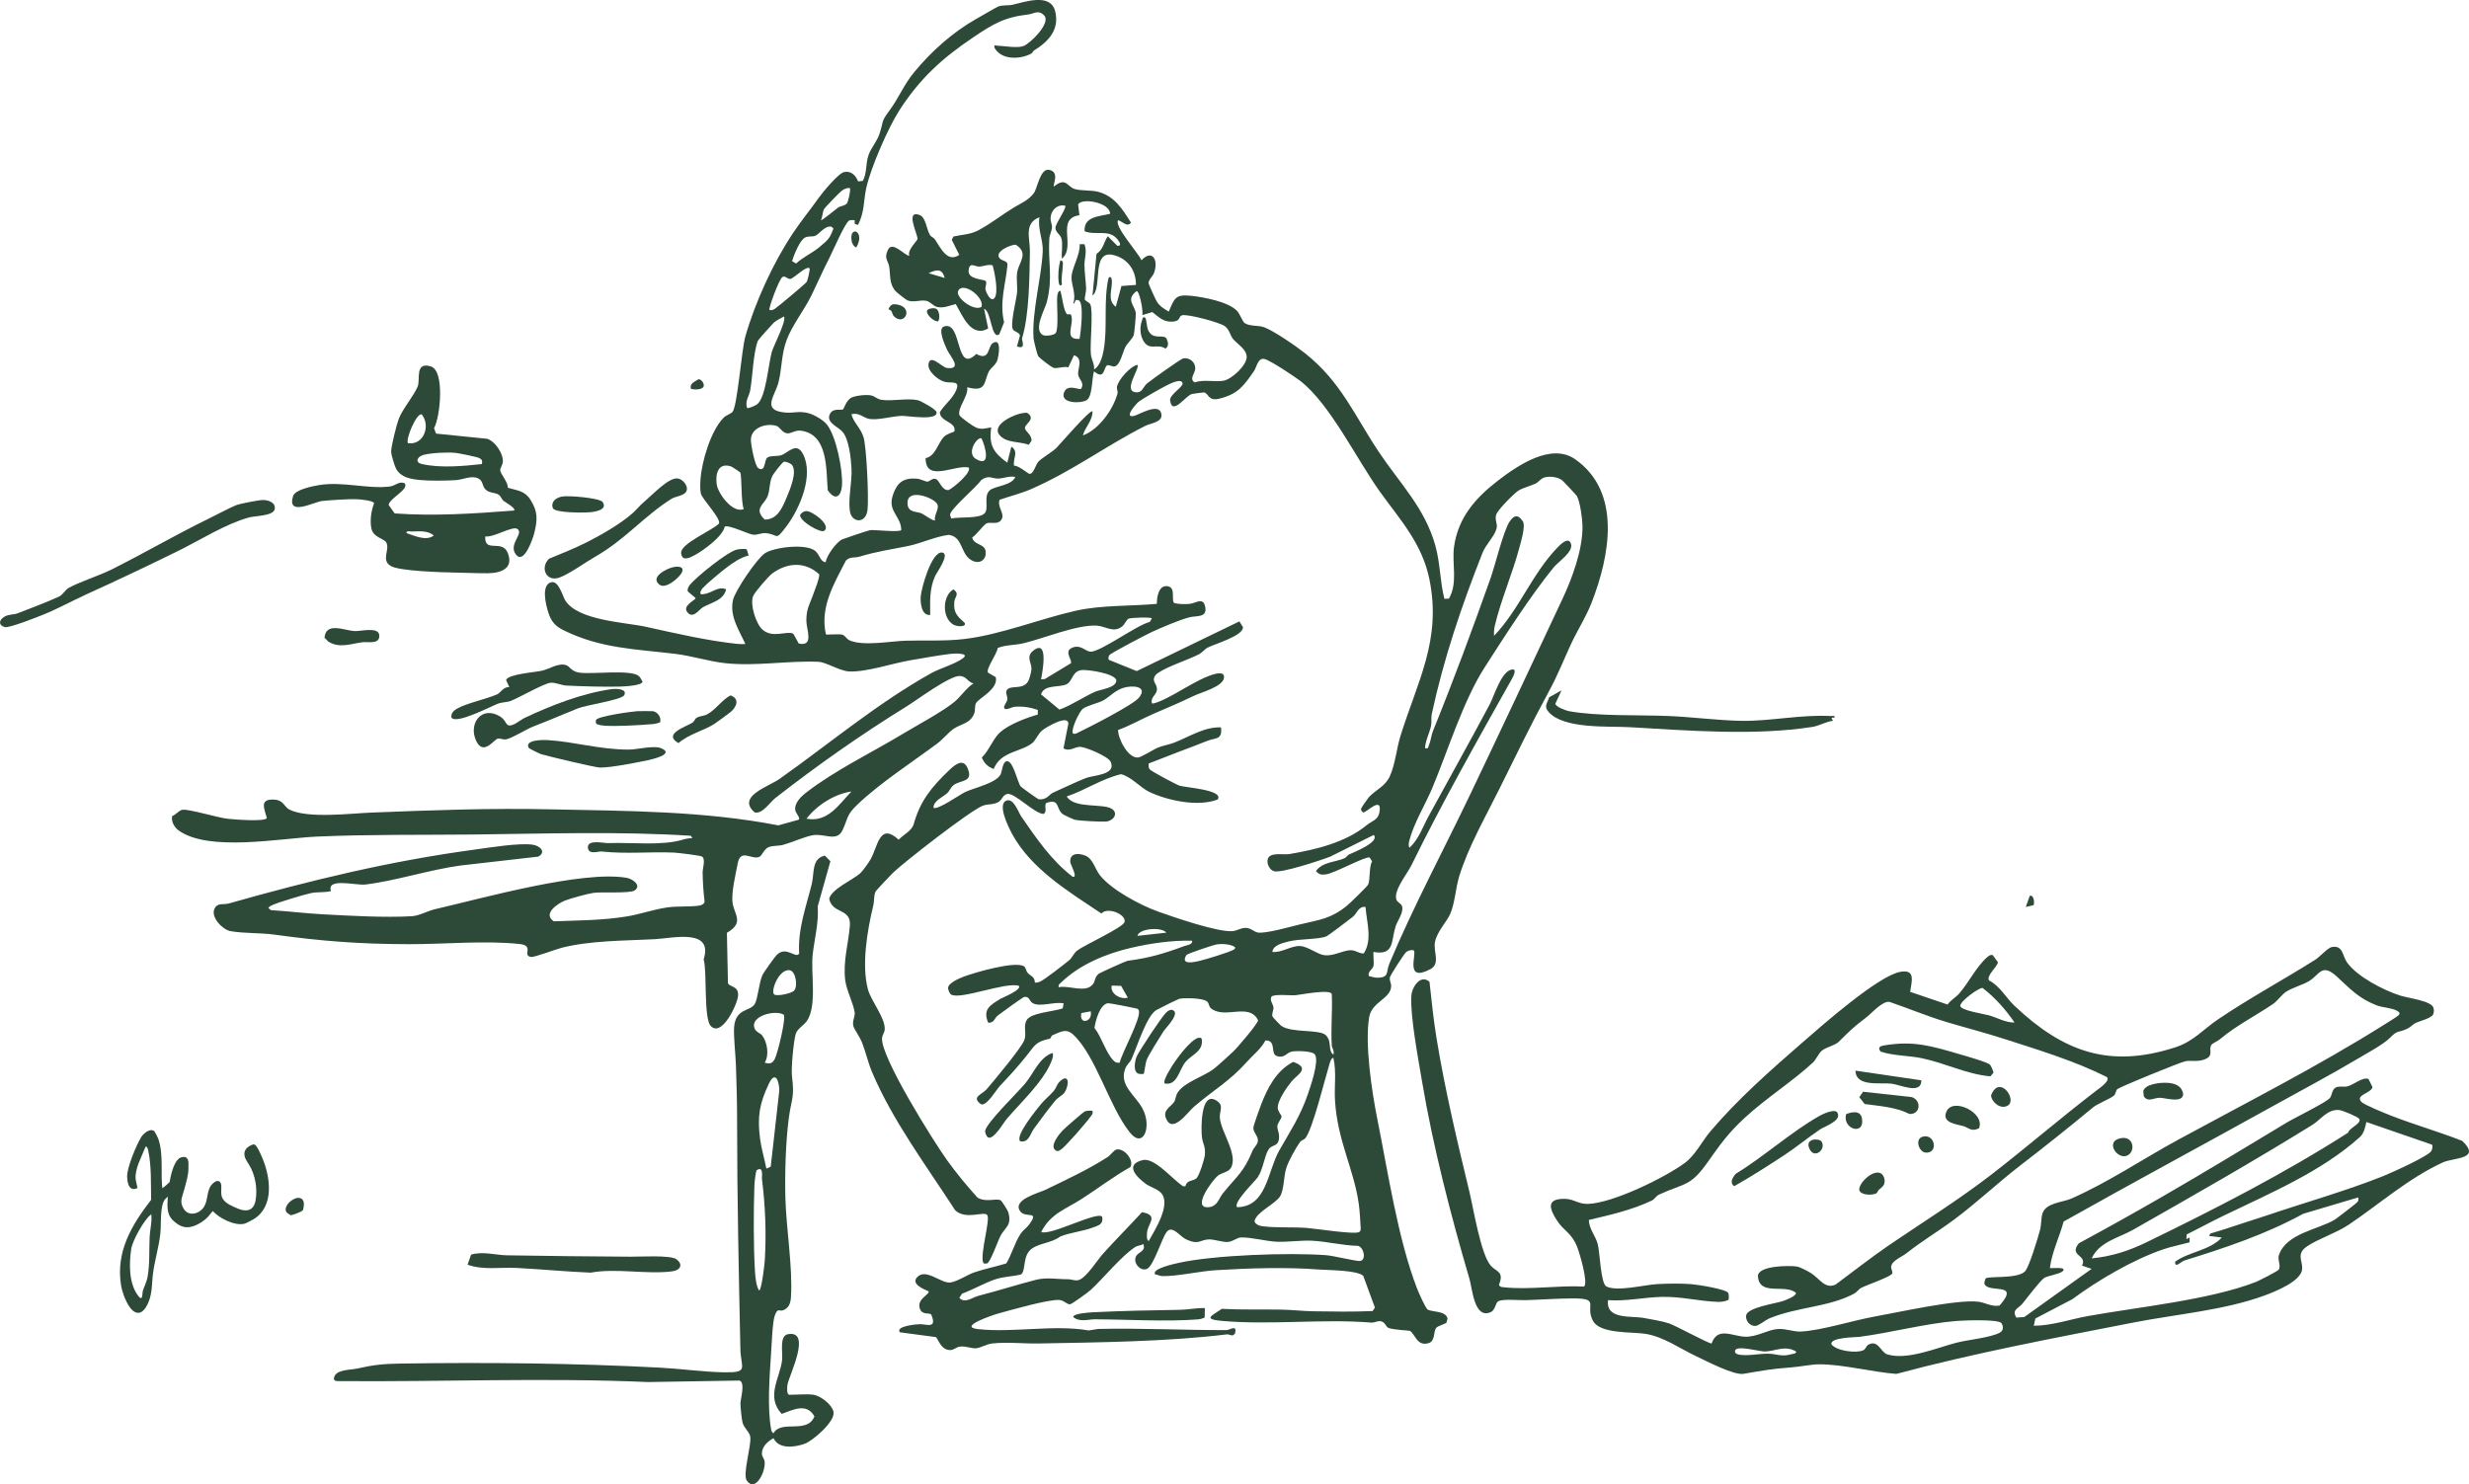 <svg width="454" height="273" viewBox="0 0 454 273" fill="none" xmlns="http://www.w3.org/2000/svg">
<g clip-path="url(#clip0_10454_13062)">
<path d="M193.792 34.301C196.037 32.494 196.208 34.33 197.608 34.761C198.742 35.109 200.598 34.956 201.838 35.257C204.904 36.012 206.381 38.438 207.959 40.941C207.303 41.891 206.358 40.711 205.607 40.498C204.792 41.573 209.394 46.614 209.891 47.871C211.929 45.705 213.063 47.924 212.201 50.191C211.917 50.928 211.149 51.442 211.208 52.133C211.226 52.31 212.49 55.096 212.685 55.414C213.294 56.389 213.973 56.731 214.912 57.315C215.976 54.836 216.118 54.104 219.013 54.405C221.346 54.653 225.854 55.491 227.461 57.173C227.998 57.74 228.477 59.139 228.849 59.405C229.688 60.013 231.254 59.842 232.199 60.113C233.936 60.609 238.455 63.761 240.009 65.001C246.585 70.236 249.048 76.381 253.515 83.086C257.408 88.936 262.004 93.392 263.948 100.405C264.828 103.575 264.787 106.951 265.591 110.133L266.424 110.109C268.125 107.181 266.938 103.699 267.369 100.576C268.125 95.134 271.386 91.51 275.504 88.352C279.084 85.607 285.24 81.386 289.642 84.468C298.273 90.518 295.987 102.276 292.678 110.811C291.645 113.479 290.049 115.911 288.856 118.503C287.409 121.637 286.469 124.11 284.815 127.156C281.566 133.135 278.665 139.127 275.669 145.171C273.129 150.3 270.027 155.666 268.326 161.15C267.67 163.269 267.54 166.067 266.678 168.062C266.028 169.561 264.279 171.279 263.871 173.221C263.499 175.003 264.941 177.24 263.003 178.262C258.182 180.794 260.598 175.405 259.96 174.779C259.411 174.702 259.086 174.785 258.619 175.062C258.265 175.269 255.665 179.371 255.583 179.725C255.441 180.345 255.831 180.829 255.807 181.396C255.718 183.733 252.245 184.212 251.76 187.098C250.933 192.015 252.256 200.816 253.261 205.821C255.216 215.561 257.048 227.832 260.539 236.917C260.805 237.613 262.129 240.665 262.554 240.883C263.446 241.35 265.856 241.066 266.175 242.524L265.975 243.28C265.508 243.605 264.368 243.864 264.066 244.254C263.564 244.903 263.936 246.65 262.708 247.028C260.604 247.671 260.268 245.511 259.31 244.803C259.151 244.685 256.179 244.614 255.305 244.23C254.785 244 254.732 243.132 253.84 243.002C253.302 242.926 252.735 243.303 252.144 243.256C243.04 242.53 233.676 243.746 224.66 242.943C221.033 242.619 222.924 241.969 224.66 240.73C228.294 240.925 231.951 240.807 235.602 240.872C237.469 240.907 239.643 241.143 241.504 241.178C245.149 241.238 248.753 241.291 252.386 241.137L252.824 240.511L250.679 234.674C249.621 233.599 244.34 233.635 242.691 233.505C236.476 233.027 229.806 233.239 223.538 233.623C220.525 233.806 216.59 234.75 213.749 234.709C213.282 234.703 212.862 234.444 212.413 234.396C211.669 233.352 216.041 232.431 216.673 232.289C223.166 230.825 237.026 230.347 243.867 230.861C245.179 230.961 249.438 232.006 250.082 231.929C251.252 231.793 250.839 229.468 249.722 229.143C246.886 229.084 244.015 228.334 241.197 228.193C239.371 228.098 236.665 228.47 234.763 228.387C232.861 228.305 230.072 227.549 228.199 227.596C227.461 227.614 226.693 228.364 225.777 228.429C224.785 228.494 223.225 227.921 222.297 227.956C220.56 228.027 220.484 229.037 218.12 227.956C216.909 227.402 215.58 225.229 214.511 226.611C213.648 227.726 212.124 232.82 210.93 233.369C209.631 233.965 208.101 232.047 209.028 230.861C209.495 230.264 210.777 230.005 210.204 228.795C209.755 229.125 209.194 229.054 208.715 229.373C206.157 231.061 202.943 235.051 200.609 237.212C200.137 237.655 197.206 239.785 196.787 239.88C196.261 239.998 195.688 239.195 194.849 239.101C192.994 238.9 185.751 240.984 183.459 241.615C182.655 241.84 176.08 244.024 179.766 244.449C186.206 245.186 193.691 243.581 200.196 244.702L201.927 244.425C209.808 244.254 217.701 244.655 225.541 244.643C226.078 244.643 227.62 243.498 227.059 245.334L226.711 245.594C226.392 245.676 225.948 245.381 225.606 245.423C214.564 246.774 202.24 246.886 190.985 247.099C188.238 247.152 185.201 246.792 182.437 247.099C181.373 247.217 180.333 247.919 179.447 247.978C178.561 248.037 177.598 247.536 176.517 247.677C175.808 247.766 175.4 248.297 174.768 248.309C172.925 248.356 172.458 246.013 172.045 245.918L165.457 245.039C164.618 243.876 168.659 243.557 169.138 243.551C170.408 243.534 172.381 244.472 171.229 241.769C170.804 241.379 169.522 241.94 169.12 240.618C168.594 238.9 170.916 238.121 170.774 237.519C169.853 237.112 167.395 236.143 168.701 234.851C170.325 233.239 173.067 236.096 174.733 235.884C176.05 235.713 177.864 234.461 179.105 234.036C181.06 233.363 183.075 232.98 185.042 232.372C186.064 230.666 186.566 228.612 187.659 226.941C188.09 226.28 188.758 225.867 189.219 225.253C191.263 222.491 188.593 224.155 187.594 222.786C186.052 220.667 191.05 219.409 192.244 218.831C195.954 217.042 200.231 215.035 203.658 212.822C204.195 212.474 204.816 211.559 205.253 211.441C206.695 211.045 208.597 213.442 207.852 214.652C204.751 216.399 201.915 218.571 198.932 220.495C195.948 222.42 193.171 223.193 191.452 226.599C193.177 227.331 201.891 222.656 202.665 223.801C202.937 225.17 201.998 225.389 200.964 225.772C199.091 226.475 196.846 226.676 194.944 227.431C193.508 228.559 191.115 228.665 189.762 229.633C187.925 230.943 188.717 233.694 187.742 234.402C186.035 234.833 184.528 234.756 182.803 235.37C180.936 236.031 178.797 237.247 176.895 237.944L176.399 238.705C177.391 239.821 178.797 238.623 179.873 238.345C183.429 237.43 186.998 236.285 190.501 235.388C192.456 234.886 194.317 235.294 196.332 235.282C197.076 235.282 197.774 235.665 198.459 235.394C199.895 234.821 201.791 231.734 202.831 230.583C205.158 227.992 207.634 225.525 209.985 222.957C212.998 223.47 211.273 224.905 210.972 226.327C210.907 226.628 210.718 228.181 211.244 228.228C212.402 226.162 215.432 221.416 213.465 219.374C212.762 218.648 211.462 218.311 210.676 217.733C208.957 216.458 206.736 214.203 210.127 213.371C212.342 212.828 215.805 217.154 217.606 218.211L217.996 218.146C218.191 217.031 219.385 217.249 219.976 216.741C220.519 216.281 221.476 213.206 221.553 212.409C221.701 210.839 221.163 210.378 221.015 209.174C220.826 207.592 220.779 200.893 223.461 202.303C225.222 203.23 224.206 204.239 224.3 205.568C224.483 208.159 227.756 212.409 226.327 214.823C225.86 215.608 224.596 215.702 223.922 216.257C222.882 217.119 219.013 222.372 222.291 222.03C223.892 221.865 224.123 220.407 224.832 219.527C227.325 216.428 228.719 215.59 230.291 211.7C230.527 211.116 231.177 210.561 231.283 210.006C231.484 208.991 230.444 208.377 230.468 207.415C230.474 207.055 231.62 203.856 231.862 203.236C233.079 200.078 234.669 196.926 237.8 195.309C241.061 196.471 238.509 197.67 237.528 198.862C236.642 199.942 234.852 202.457 234.958 203.838C235.005 204.481 235.626 205.054 235.643 205.361C235.667 205.78 234.923 206.471 234.881 207.144C234.846 207.675 235.183 208.277 235.194 208.903C235.236 211.098 233.977 210.325 233.262 211.423C232.465 212.645 232.311 214.976 231.277 216.523C230.769 217.284 226.646 221.227 227.49 222.03C232.943 221.965 233.062 215.437 235.224 211.612C237.303 207.934 239.058 205.408 240.494 201.235C241.008 199.742 242.561 195.255 241.817 193.992C241.386 193.26 238.485 193.272 237.664 193.39C236.5 193.55 236.323 194.701 234.787 194.234C233.516 193.851 234.804 191.324 232.689 191.36C231.809 193.012 230.444 193.986 229.257 195.326C226.155 198.827 223.054 200.544 219.509 203.59C218.369 204.57 215.621 208.596 214.416 205.721C213.754 204.145 215.326 203.566 215.911 202.657C216.177 202.238 216.171 201.542 216.561 200.934C217.754 199.057 221.346 197.983 223.13 196.643C223.928 196.046 225.907 194.187 226.758 193.414C227.484 192.747 231.336 188.237 231.336 187.653C229.7 184.324 225.245 187.523 222.681 185.463C222.28 185.138 222.339 184.595 222.031 184.271C221.317 183.521 218.067 183.545 217.004 183.668C216.679 183.704 213.17 185.469 212.62 185.782C210.842 186.815 209.058 192.617 208.059 194.801C207.77 195.433 207.214 195.739 206.895 196.589C205.755 199.635 208.768 201.43 210.08 203.879C211.864 207.208 210.251 211.417 207.746 208.277C203.918 203.46 201.549 194.234 197.366 190.315C196.037 189.069 195.08 189.778 193.597 190.374C193.23 190.521 193.278 190.982 193.018 191.041C190.335 191.649 190.377 192.186 188.658 194.311C186.938 196.436 185.804 197.676 183.878 199.712C183.169 200.456 181.503 203.389 180.434 203.118C178.472 201.778 180.587 201.312 181.415 200.35C182.773 198.773 187.724 192.847 188.339 191.33C188.823 190.138 188.12 188.804 188.776 187.635C189.556 186.254 193.857 186.041 195.41 185.463L195.588 184.554C193.951 184.164 191.216 185.292 189.881 184.495C189.243 184.117 189.331 183.249 188.362 183.356C188.067 183.391 184.114 186.307 183.476 186.773C182.892 187.204 182.791 188.219 181.704 188.09C180.67 185.628 182.064 184.884 183.961 183.71C184.203 183.562 188.085 181.98 187.311 181.301C184.882 180.587 176.576 183.928 174.904 182.925C174.591 182.736 174.378 182.11 174.325 181.732C174.366 180.782 176.422 179.92 177.22 179.625C179.181 178.887 186.696 176.686 188.303 177.736C188.634 177.949 188.652 178.563 188.953 178.923C189.408 179.466 190.288 179.613 190.288 180.699C190.595 180.8 190.873 180.67 191.163 180.581C191.883 180.357 195.747 177.305 196.627 176.591C197.124 176.19 197.407 175.346 198.098 174.814C199.363 173.84 206.529 170.576 206.783 169.591C207.144 168.18 203.652 166.734 202.529 168.014C196.622 164.066 189.644 159.875 186.129 153.423C185.509 152.29 183.151 147.632 185.225 147.207C186.472 146.948 187.281 149.445 187.836 150.247C190.595 154.226 193.331 158.263 197.218 161.238C198.299 161.628 196.864 158.966 196.822 158.653C196.592 156.876 198.305 156.841 199.605 157.384C200.987 157.962 201.377 159.869 202.234 160.955C204.367 163.676 209.708 166.497 212.951 167.66C215.799 168.682 224.182 171.568 226.74 171.249C227.555 171.149 228.199 170.623 229.121 170.665C230.043 170.706 230.545 171.355 231.26 171.509C232.601 171.786 237.392 170.417 239.082 170.01C242.721 169.136 244.682 169.018 247.725 166.545C248.221 166.143 251.441 163.003 251.571 162.714C251.996 161.752 251.695 159.556 252.298 158.411L251.843 157.714C250.992 157.478 245.374 160.642 243.749 160.831C242.969 160.925 242.52 160.843 241.977 160.211C243.188 158.493 245.675 158.564 247.27 157.832C247.566 157.697 247.772 157.295 248.068 157.154C248.859 156.788 253.804 154.863 252.599 153.571L244.617 157.549C242.957 158.204 235.584 160.642 234.273 160.241C233.451 159.987 232.961 158.966 233.085 158.151C233.322 156.628 235.956 157.272 237.061 157.089C242.018 156.256 247.412 154.946 251.258 151.806C252.463 150.82 253.562 150.855 253.716 148.913C253.893 146.641 251.217 149.468 250.673 149.433C250.407 149.197 250.26 149.138 250.271 148.742C250.271 148.612 251.589 146.741 251.701 146.629C252.983 145.236 254.667 144.687 255.547 142.804C256.546 140.667 256.794 137.681 257.526 135.331C260.652 125.303 265.1 117.706 262.849 106.585C261.508 99.945 257.449 95.6 253.775 90.483C249.509 84.556 244.552 74.262 239.088 70.053C238.012 69.227 233.587 66.287 232.518 66.028C231.301 65.733 231.077 67.539 230.58 68.253C228.648 71.057 227.603 72.497 224.135 73.341C222.179 73.819 222.221 72.332 221.411 72.178C221.299 72.155 219.373 72.408 219.148 72.473C217.99 72.798 215.55 76.517 215.161 73.677C215.013 72.574 217.601 71.169 217.453 70.49C217.222 69.404 214.741 70.779 214.192 71.063C213.235 71.552 210.139 73.311 209.4 73.872C209.016 74.162 206.57 76.853 208.426 76.523C209.353 76.357 213.122 73.908 213.548 76.127C213.843 77.674 211.669 77.786 210.552 78.347C203.238 82.053 197.13 86.705 189.449 90.022C187.754 90.754 185.58 91.303 183.813 91.917C183.311 93.145 184.729 94.402 184.227 95.423C183.595 96.71 182.041 95.836 181.302 96.332C180.706 96.734 179.559 98.345 178.774 98.858C179.022 100.169 180.753 99.974 181.178 101.119C181.615 102.896 180.109 104.017 178.466 102.937C176.588 101.704 177.037 98.693 174.437 98.374C171.997 98.687 169.374 99.927 167.046 100.411C163.744 101.096 161.493 101.349 158.084 102.371C157.239 102.624 156.241 102.371 155.556 103.091C153.352 107.364 150.735 111.679 151.869 116.679C151.975 116.791 154.303 116.555 154.912 116.738C155.384 116.879 155.65 117.529 156.229 117.782C158.722 118.892 163.714 117.93 166.497 117.842C170.101 117.729 173.734 117.965 177.385 117.523C184.097 116.714 191.322 113.775 197.874 112.317C202.6 111.266 207.876 111.508 212.721 111.065C212.715 109.784 213.075 107.388 214.871 107.86C216.242 108.22 215.285 110.469 215.952 110.935C216.821 111.124 217.902 111.154 218.776 111.065C219.781 110.965 221.11 109.908 221.523 111.272C222.274 113.757 219.981 113.172 218.611 113.556C216.714 114.087 213.666 115.386 211.828 116.224C210.877 116.661 204.237 120.12 203.989 120.492C203.829 120.728 203.752 121.112 203.888 121.354L209.022 123.431L227.898 114.288L228.554 115.339C228.672 116.921 223.426 118.42 222.085 119.099C221.464 119.412 221.104 120.02 220.401 120.368C218.339 121.401 214.859 122.516 213.081 123.679C212.685 123.933 212.39 124.157 212.224 124.624C211.941 125.474 212.786 125.851 212.738 126.843C212.691 127.835 211.509 128.177 211.817 129.352C212.018 129.564 213.601 128.85 213.949 128.685C216.537 127.481 219.952 125.143 222.498 124.24C223.355 123.939 225.281 123.302 225.056 124.712C224.802 126.324 220.897 127.321 219.473 128.006C216.856 129.263 214.788 130.131 212.118 131.282C209.932 132.226 207.841 133.454 205.59 134.263C205.572 135.845 207.409 139.481 209.253 139.321C209.938 139.262 212.142 137.804 212.992 137.474C213.961 137.096 215.037 136.937 215.94 136.583C218.699 135.502 221.476 133.655 224.513 133.785C224.82 136.14 223.443 135.685 222.091 136.228C220.224 136.978 218.41 137.651 216.537 138.359C214.759 139.026 212.986 139.776 211.208 140.431C211.202 140.785 211.167 141.139 211.362 141.464C211.557 141.789 216.236 144.28 216.886 144.504C217.896 144.852 225.121 145.26 223.904 147.048C220.342 148.435 214.735 147.272 211.315 145.643C209.678 144.864 207.982 142.816 206.127 142.391C202.476 143.276 199.646 145.313 196.155 146.481C197.496 148.819 202.949 147.674 204.52 148.819C205.678 149.663 204.686 151.015 203.357 151.103C202.394 151.168 198.518 150.979 197.626 150.767C197.372 150.708 195.611 149.893 195.41 149.734C194.105 148.707 194.95 146.794 192.356 147.697C191.937 148.4 192.651 149.214 191.877 149.716C190.081 149.574 186.56 145.732 185.196 146.033C184.398 146.21 184.268 147.084 183.665 147.461C182.655 148.093 181.651 147.792 180.623 148.229C178.189 149.262 166.55 158.322 164.24 160.489C163.844 160.86 161.068 163.794 160.979 164.018C160.642 164.857 160.784 165.73 160.577 166.568C159.484 171.043 158.391 177.477 159.597 181.974C160.176 184.135 162.846 187.269 162.681 189.388C162.639 189.89 162.237 190.398 162.19 190.935C161.901 194.364 171.69 209.983 174.183 213.442C175.897 215.82 177.781 218.099 179.748 220.277C181.344 221.192 183.039 220.36 183.967 220.749C184.215 220.85 185.296 222.626 185.385 222.91C186.153 225.395 184.753 225.761 183.925 227.384C183.476 228.269 182.135 232.1 181.521 232.36C181.391 232.413 180.788 232.478 180.788 232.218C180.18 230.648 182.129 224.332 181.545 223.494C180.96 222.656 177.687 224.468 175.642 222.603C170.343 214.41 164.152 206.152 160.341 197.162C159.656 195.551 159.159 193.367 158.474 191.649C158.12 190.775 157.05 189.229 156.926 188.757C156.66 187.73 157.275 187.004 157.157 186.201C156.914 184.513 155.632 182.092 155.414 180.245C155 176.756 156.022 173.492 156.276 170.24C156.53 166.987 153.039 168.156 152.472 165.299C152.909 163.499 156.838 161.823 158.167 160.63C158.645 160.199 159.703 158.7 160.057 158.092C161.44 155.713 161.676 151.18 165.245 154.438C166.083 153.535 167.667 152.815 168.015 151.575C169.209 147.29 171.294 144.752 174.579 141.612C175.583 140.655 177.114 139.392 177.911 141.258C179.069 143.973 176.611 143.394 175.323 144.421C174.798 144.84 174.603 145.502 174.148 145.903C173.273 146.676 171.666 147.266 171.643 148.559C172.251 149.126 176.57 146.104 177.468 145.679C179.01 144.941 183.163 144.038 183.984 142.45C184.286 141.871 184.321 140.148 185.107 140.012C186.289 139.811 187.116 143.931 187.677 144.64C187.831 144.829 190.82 146.983 191.021 147.007C192.498 147.166 192.965 146.092 193.573 145.82C195.493 144.976 197.839 143.813 199.694 143.093C201.058 142.562 205.401 142.544 204.207 140.071C203.746 139.115 199.658 137.403 198.636 137.362C197.614 137.32 196.734 138.318 195.558 137.639L196.456 133.065C196.344 131.376 192.386 133.767 191.736 134.263C190.808 134.971 190.554 136.087 189.757 136.712C187.706 138.318 183.99 138.206 182.72 141.429C181.674 141.075 180.942 140.36 180.54 139.321C181.875 138.046 182.602 135.857 183.896 134.688C185.485 133.253 188.764 132.002 190.832 131.43V130.568C189.367 130.078 188.132 129.883 186.578 129.989C186.052 130.025 184.741 130.869 184.634 130.101C184.581 129.747 185.178 129.145 185.231 128.608C185.29 127.988 184.758 127.351 185.19 126.843C185.922 125.981 188.073 126.914 189.03 125.35C189.302 124.913 189.662 123.526 189.668 123.006C189.686 121.838 188.557 120.746 190.076 119.606C192.9 117.487 191.647 123.833 191.428 124.942L192.12 124.895L196.911 121.991C197.254 121.454 195.617 119.884 197.035 119.187C198.63 118.408 199.587 119.789 200.479 119.86C202.252 120.008 209.123 114.896 211.427 114.388L211.805 113.727C211.492 113.456 208.059 113.609 207.569 113.775C207.149 113.916 206.83 114.819 206.346 115.209C204.733 116.508 203.321 115.15 201.62 115.067C197.945 114.89 191.972 117.411 188.179 118.314C186.619 118.686 184.953 118.579 183.441 119.187C183.423 120.161 181.166 123.13 181.698 123.732L183.104 124.553C183.618 126.772 179.89 128.443 179.447 129.364C179.199 129.883 179.364 130.574 179.164 131.146C178.478 133.106 176.694 133.106 175.306 134.08C174.402 134.717 173.309 136.034 172.358 136.742C167.708 140.201 161.836 143.996 157.677 147.963C155.573 149.97 155.999 150.407 154.929 152.679C153.86 154.952 151.591 153.205 149.382 153.63C147.858 153.925 145.636 154.934 144.041 155.377C143.161 155.619 142.221 155.513 141.471 155.76C140.396 156.109 140.213 157.443 139.504 157.649C138.074 158.074 136.166 156.079 135.652 158.794C135.28 160.76 134.429 164.266 134.712 166.084C135.061 168.31 136.875 169.72 133.661 171.562L133.856 180.812C134.116 181.597 135.829 181.254 135.717 183.114C135.628 184.66 132.727 190.87 130.689 188.698C129.36 187.281 130.051 178.746 129.389 176.449C131.215 170.7 123.7 172.565 120.368 172.743C114.785 173.038 108.7 172.961 103.324 174.307C102.254 174.572 98.261 176.107 97.634 176.007C95.951 175.747 98.332 173.923 95.561 173.628C89.115 172.943 81.73 173.669 75.166 173.657C66.181 173.64 59.227 173.114 50.336 171.887C47.919 171.556 44.723 171.686 42.395 171.261C40.936 170.995 38.721 168.735 39.435 167.147C39.967 165.972 41.137 166.433 42.023 166.185C57.159 161.899 71.645 158.375 87.325 156.256C90.078 155.884 95.372 155.011 97.906 155.353C99.283 155.536 100.517 156.711 98.981 157.555L84.66 159.19C79.024 159.957 72.709 162.023 67.185 162.684C65.46 162.891 60.013 161.368 60.858 163.889C59.717 164.19 58.299 164.024 57.23 164.254C55.895 164.538 51.428 165.884 50.223 166.403C49.881 166.551 49.568 166.675 49.343 166.993L49.816 167.401C52.959 167.59 56.102 167.985 59.233 168.156C64.249 168.434 70.765 168.8 75.728 168.516C77.081 168.439 78.676 167.525 79.987 167.224C88.79 165.199 106.904 160.087 115.157 161.439C116.362 161.634 118.017 162.873 116.699 163.77C115.837 164.361 110.555 164.018 109.167 164.213C108.091 164.361 104.86 165.246 103.826 165.665C102.42 166.238 99.773 168.115 101.829 169.449C106.319 169.289 110.844 169.284 115.287 168.552C117.656 168.162 120.333 167.224 122.778 166.887C124.598 166.633 127.05 166.828 128.639 166.551C129.023 166.486 129.502 166.25 129.561 165.836C129.342 164.072 129.224 162.236 129.2 160.459C129.189 159.733 129.785 158.027 129.1 157.549C128.81 157.342 124.592 156.841 123.907 156.811C119.305 156.628 115.382 157.1 110.59 156.61C110.023 156.551 108.097 157.319 108.103 155.79C108.103 154.367 111.098 155.099 111.802 155.07C116.102 154.899 121.786 155.619 125.644 154.409C126.181 154.238 126.754 154.167 127.316 154.161L127.026 153.718C113.722 152.874 100.281 153.34 86.988 153.488C77.518 153.588 67.918 153.447 58.329 153.866C51.588 154.161 38.437 156.729 32.872 152.756C32.056 152.172 31.454 151.127 31.661 150.088C32.34 149.893 32.895 149.02 33.557 148.937C34.78 148.783 39.938 150.365 41.834 150.59C42.809 150.702 48.888 151.204 49.059 150.442C48.646 148.778 47.612 146.936 50.359 147.066C52.226 147.154 52.197 148.406 53.254 148.925C56.627 150.59 64.491 149.604 68.39 149.45C79.556 149.014 90.078 148.612 101.179 148.854C115.169 149.155 129.354 149.132 143.125 151.806L146.818 150.779C147.326 150.513 146.31 149.61 146.227 148.978C146.056 147.691 147.29 146.505 148.277 145.744C153.547 141.665 160.394 138.371 166.101 134.924C168.748 133.33 173.344 130.881 175.53 129.068C176.688 128.106 177.639 126.578 179.01 125.686C178.295 125.598 177.746 124.736 177.232 124.517C176.978 124.411 176.789 124.34 176.499 124.329C174.644 124.24 168.577 128.773 166.71 129.924C158.391 135.06 150.238 140.791 142.54 146.8C141.536 147.585 140.177 149.811 138.753 149.409C135.404 146.476 141.276 144.717 143.344 143.259C152.572 136.73 161.263 129.393 171.229 123.815C172.86 122.906 175.583 122.168 177.054 121.076C178.443 120.043 175.424 120.185 174.762 120.262C172.606 120.521 169.622 121.064 167.383 121.442C164.134 121.991 159.295 123.65 156.117 123.496C154.421 123.414 151.91 121.779 150.487 121.72C144.839 121.483 139.067 122.575 133.389 121.979C130.382 121.661 127.15 120.616 124.179 120.262C116.776 119.37 110.508 119.282 103.684 115.947C102.089 115.168 101.356 114.324 100.813 112.618C100.364 111.213 99.472 107.612 101.321 107.099C102.727 106.709 103.43 109.601 103.92 110.398C106.224 114.158 114.927 114.43 118.814 115.292C124.332 116.508 129.809 117.794 135.475 118.42C136.006 118.479 136.532 118.473 137.064 118.455C135.912 115.917 134.145 113.385 134.771 110.404C135.132 108.686 139.155 102.79 140.609 101.786C142.269 100.641 148.23 99.903 149.919 101.338C150.77 102.058 150.8 103.321 151.834 103.404C151.952 102.223 153.83 99.661 154.87 99.201C155.26 99.03 159.709 97.542 159.986 97.507C160.796 97.406 165.262 97.949 165.723 97.495C165.705 94.886 163.171 94.101 164.175 91.079C164.937 88.782 166.083 87.856 168.541 88.033C169.327 88.092 170.207 88.617 170.55 88.582C170.981 88.535 171.395 87.927 172.021 88.086C172.795 88.281 173.12 90.264 174.425 90.134C175.258 89.78 178.726 86.876 178.13 85.99C175.572 85.4 170.184 88.841 170.201 84.261C171.991 83.942 172.488 81.475 173.539 80.371C174.13 79.751 175.459 79.45 175.489 79.344C175.944 77.579 172.777 77.579 172.824 75.802C173.711 74.356 175.17 73.341 175.837 71.741C176.617 69.87 174.863 70.549 173.681 70.224C172.499 69.9 170.526 68.288 170.733 66.966C171.046 64.965 173.203 67.604 174.177 67.692C177.049 67.964 174.715 65.526 174.189 64.404C173.817 63.613 172.305 60.444 173.604 60.036C176.99 58.974 175.607 68.944 179.518 65.101C182.053 66.494 181.598 63.702 182.561 63.1C184.233 62.055 183.642 65.496 183.376 66.275C183.069 67.179 182.183 67.663 181.852 68.294C180.859 70.219 181.474 72.219 177.846 71.222C178.136 72.798 176.056 74.958 176.411 76.322C176.511 76.712 178.975 78.435 179.441 78.624C180.552 79.073 181.166 78.772 182.271 78.606C181.793 81.882 182.673 83.246 185.225 85.099L185.97 82.154C187.399 83.092 186.218 84.332 186.46 85.648C187.263 85.589 189.012 87.094 189.26 87.142C190.046 87.295 190.442 85.424 190.944 84.904C191.635 84.184 193.408 83.216 194.288 82.343C194.802 81.829 200.509 75.206 200.887 75.661C200.922 77.355 199.54 78.524 199.121 80.088C202.057 78.996 204.656 75.377 205.477 72.414C205.602 71.972 205.318 71.552 205.383 71.151C205.602 69.882 207.799 67.391 209.152 67.096C209.66 67.728 206.523 71.759 208.721 72.131C210.092 72.361 210.139 71.169 210.942 70.508C211.681 69.9 217.163 65.969 217.589 65.909C218.758 65.738 219.834 66.612 219.781 67.81C219.739 68.666 218.617 69.717 219.68 70.325C221.388 69.758 223.284 70.289 224.938 70.035C226.439 69.805 229.41 67.108 229.239 65.508C229.091 64.127 227.425 63.2 226.746 62.362C226.167 61.648 226.12 60.703 225.257 60.013C224.395 59.322 218.25 57.669 217.323 58C216.673 58.23 217.128 59.104 215.509 59.163C213.89 59.222 213.075 58.313 211.893 57.398L210.038 57.959C210.263 57.309 209.554 53.538 209.005 53.538C206.949 55.102 208.626 56.093 208.845 57.551C208.904 57.965 208.585 61.217 208.485 61.577C208.272 62.309 207.309 63.082 206.919 63.849C206.44 64.794 205.95 67.326 204.863 67.409C204.467 67.438 203.829 66.99 203.528 67.232C202.908 67.728 203.097 69.941 201.177 68.294C200.728 69.498 200.946 72.94 199.782 73.618C198.742 74.227 195.074 74.232 195.605 72.338C196.137 70.443 198.418 71.789 198.784 71.517C199.499 70.419 198.4 69.793 198.264 68.949C198.087 67.887 199.292 65.921 197.484 65.337L196.444 67.562C195.57 67.314 194.418 67.846 193.709 67.651C193.378 67.556 191.08 65.85 190.873 65.449C190.696 65.107 190.07 62.598 190.046 62.203C189.727 57.327 191.488 51.212 191.736 46.313C191.848 44.093 190.773 42.24 191.133 39.955C188.197 41.1 189.42 43.804 189.378 46.313C189.29 51.206 189.254 57.976 187.931 62.238C187.831 62.563 188.776 64.363 186.998 63.714L187.559 61.707C187.405 61.105 186.489 60.987 186.265 60.615C185.715 59.712 186.832 55.344 186.998 53.968C187.139 52.752 186.856 51.383 187.027 50.161C187.299 48.219 189.284 46.649 186.797 45.008C185.84 44.973 182.72 46.301 183.843 47.54C184.25 47.989 185.261 47.971 185.261 48.656C184.924 52.345 183.742 55.556 184.634 59.263L183.742 61.494C182.242 62.504 182.33 57.244 180.948 56.784L181.704 60.426C178.531 62.167 176.99 58.041 175.743 55.922C174.585 56.182 173.657 56.707 172.399 56.477C171.59 56.33 171.111 55.474 170.302 55.32C169.179 55.114 167.915 55.71 166.852 55.237C166.55 55.102 164.92 53.821 164.683 53.555C163.484 52.192 163.756 50.692 163.519 49.111C163.33 47.847 162.48 47.629 163.283 45.935C164.087 44.241 166.338 47.009 167.206 47.05C166.769 46.017 168.707 44.247 168.718 43.957C168.748 43.054 166.444 38.663 168.996 39.501C170.319 39.932 170.314 42.193 171.046 43.29C171.223 43.562 171.661 43.674 171.885 43.993C172.943 45.533 174.183 48.42 176.393 46.873L175.01 44.117L175.318 43.497C177.049 43.107 178.401 43.178 180.026 42.293C182.218 41.106 184.221 39.525 186.306 38.238C187.6 37.441 189.089 36.88 190.099 35.534C190.767 34.643 191.257 30.889 192.935 31.243C194.938 31.668 193.52 33.982 193.798 34.36L193.792 34.301ZM204.125 39.318C204.083 37.222 198.949 36.331 198.246 37.594L198.483 39.584C194.069 40.221 197.921 45.309 195.269 47.582C195.15 46.442 195.458 45.055 195.204 43.952C194.997 43.06 194.028 42.765 194.081 41.85C194.122 41.047 196.232 38.179 195.859 37.836C194.412 37.529 193.266 38.645 193.183 40.056C193.142 40.717 193.484 41.366 193.443 41.827C193.384 42.553 192.976 43.243 192.941 43.922C192.699 48.379 193.638 51.011 192.486 55.568C192.161 56.855 189.981 60.556 191.724 61.606C192.196 61.89 193.833 61.66 194.117 61.264C194.725 60.408 194.276 55.981 194.4 54.559C194.424 54.287 194.548 53.431 194.973 53.484C195.351 54.6 195.493 56.861 196.143 57.74C196.32 57.982 196.923 57.522 197 58.094C197.514 59.818 195.523 62.527 198.506 62.327C198.725 61.205 199.375 55.716 198.37 55.255C197.466 54.842 197.833 55.863 197.342 55.84C197.945 54.187 196.988 52.327 197.029 50.982C197.076 49.293 198.689 46.761 198.524 44.919H199.41C199.924 46.283 199.41 47.481 199.41 48.632C199.41 50.102 199.652 51.584 199.717 53.048C199.741 53.579 199.41 54.783 199.475 55.096C199.51 55.279 200.349 55.698 200.473 55.946C201.07 57.114 200.397 63.141 200.586 65.136C200.68 66.104 201.271 66.937 201.182 67.94C202.234 67.368 202.707 65.638 202.919 64.516C203.717 60.343 202.86 55.367 203.841 51.117C204.243 50.698 204.39 51.153 204.438 51.56C204.615 53.124 203.469 55.149 205.17 56.43L206.21 52.605L208.875 52.404C208.922 49.718 207.321 47.499 204.668 46.891C200.639 45.976 202.742 53.012 200.887 54.364L201.626 46.696C202.913 45.829 202.919 44.618 203.693 43.444L205.466 45.215C206.399 45.268 205.785 44.412 205.477 44.022C203.965 42.086 201.448 43.355 199.434 42.535C199.262 39.772 202.122 39.837 204.136 39.312L204.125 39.318ZM182.525 48.803C181.686 48.567 180.901 48.986 180.085 49.034C179.27 49.081 178.218 48.036 178.106 49.813C178 51.454 180.995 51.33 181.261 51.708C181.527 52.085 181.125 52.705 181.208 53.219C181.302 53.785 182.218 55.71 182.886 54.795C183.636 53.768 182.903 50.096 182.525 48.809V48.803ZM173.699 51.123C173.244 49.27 172.11 49.606 170.751 50.244L173.699 51.123ZM180.493 56.436C181.031 54.653 177.084 51.708 176.192 53.49C175.601 54.671 179.075 57.356 180.493 56.436ZM180.487 80.643C179.813 80.159 177.527 83.317 179.494 84.444C182.313 86.061 181.16 82.036 180.487 80.643ZM186.696 87.726C185.627 87.484 184.558 87.98 183.595 88.021C182.466 88.068 181.816 87.271 180.416 88.304C179.613 89.55 174.786 93.576 174.703 94.65C174.685 94.85 174.874 95.146 174.904 95.376C176.411 95.01 180.121 95.47 181.09 94.367C181.869 93.475 180.812 91.315 181.958 90.217C182.832 89.373 186.005 89.355 186.702 87.726H186.696ZM287.338 88.405C286.54 87.732 285.093 87.549 284.094 87.785C283.32 87.962 282.96 88.665 282.322 88.96C281.412 89.385 279.976 89.739 279.185 90.252C278.393 90.766 275.309 93.847 275.091 94.732C274.848 95.683 275.398 96.326 275.197 97.164C274.848 98.616 273.218 100.122 272.603 101.68C268.745 111.478 265.496 121.023 263.275 131.317C263.121 132.043 263.292 132.811 263.133 133.537C262.826 134.918 262.117 136.164 262.028 137.598C262.79 137.74 262.548 137.462 262.755 137.013C263.127 136.193 263.168 135.26 263.481 134.481C267.227 125.273 270.736 115.793 274.068 106.396C274.949 103.911 276.396 97.826 277.548 96.001C278.358 94.727 279.132 94.538 280.018 95.889C280.579 96.734 279.646 99.732 279.368 100.771C278.133 105.44 275.912 110.546 274.854 115.15C274.718 115.746 274.683 116.33 274.73 116.938C279.344 112.134 281.696 105.558 286.392 100.7C286.865 100.216 288.401 98.593 288.868 100.009C289.364 101.503 286.576 103.256 285.654 104.395C281.436 109.578 276.609 117.115 273.005 122.735C269.005 128.968 266.288 137.97 263.351 144.976C262.064 148.046 259.978 151.357 259.139 154.639C259.062 154.946 258.915 155.713 259.216 155.896C260.894 154.32 261.626 152.077 262.654 150.188C266.359 143.383 270.299 136.364 273.927 129.558C274.76 127.994 276.107 123.26 278.115 123.13C279.031 123.071 278.163 124.588 277.926 125.013C271.593 136.287 265.207 147.579 259.523 159.16C258.755 160.731 256.244 163.729 256.758 165.429C256.912 165.943 257.568 166.161 257.745 166.533C258.282 167.666 256.941 169.348 256.611 170.417C255.778 173.103 256.421 175.794 252.57 175.086C252.463 175.192 252.67 177.075 252.57 177.595C252.422 178.362 251.459 178.61 251.689 179.513C252.239 179.637 252.711 179.832 253.296 179.826C255.512 179.79 254.832 178.775 255.47 177.252C259.848 166.799 265.555 156.144 270.453 145.885C276.124 134.003 281.725 122.062 287.296 110.18C289.122 106.29 291.048 101.048 290.989 96.728C290.971 95.435 290.557 92.348 289.967 91.244C289.878 91.073 287.544 88.594 287.338 88.416V88.405ZM171.926 95.689C171.708 94.597 172.919 93.457 172.251 92.572C171.342 91.368 166.462 89.668 166.899 92.867C167.1 94.325 168.642 94.042 169.486 94.437C169.924 94.644 171.69 95.937 171.926 95.689ZM146.865 118.367C149.754 118.969 148.271 115.805 148.271 114.135C148.271 111.957 148.897 111.118 149.5 109.43C149.76 108.698 150.782 106.148 150.634 105.623C148.029 103.244 144.768 103.439 141.991 105.481C141.294 105.995 138.777 108.917 138.488 109.637C137.867 111.16 138.996 114.707 140.171 115.77C142.074 117.481 144.525 115.97 145.872 116.543L146.877 118.367H146.865ZM198.996 123.237C197.195 123.355 197.248 125.167 196.267 125.769C194.961 126.572 192.049 125.751 191.423 127.711L194.814 130.515C197.094 129.671 199.109 128.26 201.306 127.256C202.394 126.761 205.283 126.548 205.277 125.108C204.946 123.85 200.149 123.16 198.996 123.237ZM197.33 134.942C197.774 135.048 198.022 134.841 198.382 134.67C200.385 133.708 208.39 129.629 209.442 128.307C211.167 126.147 208.136 125.987 206.488 126.536C204.969 127.038 203.965 128.224 202.866 128.826C201.891 129.358 199.959 129.73 199.109 130.373C198.447 130.869 196.787 134.369 197.33 134.942ZM156.566 145.572C153.464 146.027 150.185 148.099 148.295 150.584C152.229 151.31 154.203 148.028 156.566 145.572ZM251.093 166.822C249.828 166.598 249.492 168.026 248.8 168.593C248.257 169.042 244.216 172.087 243.932 172.205C242.467 172.819 238.952 172.642 236.919 173.168C235.927 173.427 234.048 173.835 233.965 175.08C235.667 175.275 237.463 173.894 239.094 174C240.482 174.088 242.331 175.564 243.56 175.694C245.261 175.871 246.916 174.809 248.304 174.767C249.326 174.738 249.834 175.416 250.779 175.357C252.38 172.825 251.317 169.673 251.093 166.822ZM214.463 171.538C213.678 170.476 209.489 170.7 209.146 172.129L214.463 171.538ZM219.19 173.02C215.533 172.92 211.533 173.504 207.959 174.336C203.374 175.399 198.524 177.406 195.127 180.699C194.837 180.983 194.566 181.089 194.678 181.579C196.592 181.154 199.676 182.771 201.005 180.965C201.425 180.392 201.265 179.69 202.069 179.076C202.299 178.899 207.043 176.756 207.333 176.715C211.279 176.196 213.89 175.446 217.701 174.029C218.203 173.84 219.385 173.752 219.196 173.014L219.19 173.02ZM223.851 173.681C223.178 173.764 218.309 175.399 218.15 175.664C217.01 177.536 219.509 176.969 220.436 176.762C221.494 176.526 226.197 175.115 226.882 174.643C227.384 174.295 227.018 174.118 226.657 173.97C225.789 173.616 224.773 173.569 223.851 173.681ZM206.151 181.325L204.42 181.278C204.089 182.789 206.068 183.881 207.38 183.497L206.151 181.325ZM244.889 192.345C244.688 189.264 245.037 186 244.889 182.901C244.889 181.803 239.076 182.972 238.237 183.043C237.298 183.125 234.19 182.771 233.788 183.326C233.422 183.993 234.095 184.642 234.166 185.298C234.22 185.805 233.8 186.366 233.995 186.986C234.03 187.098 235.478 188.597 235.572 188.662C237.546 190.067 242.697 189.223 243.838 190.439C244.978 191.655 244.121 193.213 245.179 193.963C245.427 193.378 244.907 192.676 244.889 192.34V192.345ZM205.891 195.444C206.281 193.65 209.838 187.316 209.418 185.888C209.306 185.498 209.005 185.504 208.686 185.427C208.053 185.274 204.001 184.471 203.693 184.524C202.222 184.766 201.442 187.759 201.247 189.064C202.553 190.704 203.315 193.55 204.704 195.013C205.076 195.409 205.342 195.527 205.891 195.444ZM200.58 186.006L198.837 186.325C198.618 187.222 198.996 188.137 199.995 187.635C200.574 187.257 200.651 186.667 200.58 186.006ZM239.076 210C238.266 211.134 236.878 213.625 236.488 214.941C236.039 216.458 236.104 218.86 235.383 220.035C234.663 221.21 231.75 222.668 230.994 223.913C230.769 224.279 230.527 224.533 230.846 224.97C231.266 225.383 231.768 225.495 232.329 225.56C234.893 225.849 237.752 225.66 240.311 225.849C241.847 225.961 249.161 227.112 249.929 226.599C250.254 226.38 250.212 226.073 250.195 225.737C250.13 224.462 250.017 222.55 249.84 221.34C248.93 214.982 245.923 209.8 245.48 202.398C245.321 199.789 245.781 197.121 245.179 194.559C244.789 194.553 244.547 195.438 244.452 195.745C243.643 198.36 241.356 207.757 240.027 209.339C239.767 209.646 239.218 209.788 239.07 209.995L239.076 210Z" fill="#2D4938"/>
<path d="M447.442 186.52C447.153 187.275 444.902 187.806 444.205 188.137C443.667 188.397 443.265 188.928 442.627 189.217C440.766 190.067 440.973 189.347 439.449 190.894C438.25 192.109 435.266 193.697 433.624 194.677C428.561 197.688 423.273 200.485 418.092 203.36C405.218 210.502 392.239 217.485 379.46 224.675C378.692 227.508 377.292 230.329 376.931 233.222C377.038 233.334 380.204 232.897 379.294 233.806C378.78 234.32 376.512 234.662 375.927 235.022C375.153 235.5 372.666 238.835 371.886 239.774C371.106 240.712 369.877 240.86 370.769 242.336L372.217 242.241L384.606 233.375L382.845 232.779C383.891 230.766 380.328 231.056 382.26 228.671C387.335 225.926 392.386 223.11 397.379 220.23C405.077 215.785 412.834 211.093 420.555 206.429C421.95 205.585 427.852 202.723 428.448 201.92C428.809 201.436 428.82 200.338 429.5 200.019C430.179 199.7 430.953 199.978 431.65 199.807C432.861 199.506 434.368 198.059 435.508 198.437L436.259 199.96C435.969 201.123 432.997 201.365 434.232 202.681C434.711 203.189 438.545 204.759 439.472 205.119C443.821 206.831 448.405 208.124 452.765 209.841C456.328 213.271 451.235 212.863 449.203 213.796C442.899 216.682 437.535 221.446 431.963 225.2C429.577 226.811 426.316 227.809 424.2 229.249C422.198 230.619 423.409 231.841 423.326 233.369C423.208 235.654 418.298 237.572 416.437 238.263C409.035 240.996 400.273 241.686 392.156 243.274C377.693 246.107 362.971 248.864 348.691 252.695C344.337 252.364 338.813 250.918 334.536 250.93C333.1 250.93 330.914 251.39 329.237 251.508C325.952 251.739 323.801 252.122 320.641 252.677C318.845 252.996 313.799 250.34 311.832 249.413C308.89 248.032 305.953 245.883 302.621 245.334C300.152 244.927 294.22 245.393 292.915 242.932C291.355 239.992 294.421 238.776 289.039 238.812C286.203 238.829 283.356 239.048 280.496 239.13C279.362 239.166 276.118 238.847 275.433 239.384C274.978 239.744 274.937 240.96 274.128 241.326C271.079 242.707 270.748 237.053 270.205 235.217C266.784 223.606 263.47 210.738 261.467 198.791C260.799 194.789 259.293 186.903 259.517 183.185C259.618 181.496 261.236 179.124 262.855 180.581C263.233 184.088 263.6 187.594 264.167 191.071C265.721 200.527 267.971 210.006 270.211 219.268C270.937 222.272 272.278 230.672 274.116 232.779C275.155 233.966 276.638 233.824 275.628 236.291C275.817 236.763 276.207 236.728 276.615 236.769C281.146 237.265 286.629 236.38 291.266 236.628C292.123 236.026 290.422 230.359 289.996 229.302C288.933 226.67 287.562 226.451 286.28 224.456C284.821 222.184 284.336 220.413 287.852 220.501C289.394 220.543 290.244 221.481 291.993 221.428C296.542 221.292 306.137 216.606 309.841 213.867C311.72 212.474 313.008 209.865 314.455 208.147C319.471 202.209 325.609 196.802 331.423 191.749C334.979 188.656 345.353 179.478 349.43 178.746C352.272 178.232 351.533 180.446 351.238 182.423L358.12 184.761C358.664 183.964 359.627 183.444 360.235 182.76C361.896 180.894 363.467 177.719 365.369 176.084C365.694 175.806 365.931 175.588 366.403 175.641L367.384 176.987C367.16 177.967 365.216 179.43 365.748 180.334C367.685 181.29 368.938 183.586 370.403 184.973C379.33 193.408 387.808 196.572 399.96 192.641C403.363 191.543 405.071 189.365 407.859 187.482C413.69 183.539 419.858 180.221 425.754 176.503C426.522 176.019 428.052 174.313 428.767 174.183C430.871 173.817 430.687 175.753 431.556 176.993C433.399 179.625 438.338 182.158 441.375 183.12C442.84 183.586 447.029 184.07 447.448 185.321C447.584 185.74 447.578 186.095 447.419 186.508L447.442 186.52ZM429.701 179.613C426.865 177.028 426.57 179.312 424.466 180.522C423.32 181.184 421.447 181.668 420.278 182.47C419.58 182.948 418.718 184.147 417.968 184.654C414.748 186.838 411.138 188.656 408.208 191.136C407.8 191.478 406.79 191.909 406.613 192.198C406.045 193.16 407.233 194.252 405.201 194.913C403.954 195.315 403.062 195.008 401.916 195.173C401.053 195.297 389.958 199.842 389.338 200.314C389.025 200.55 389.09 201.152 388.735 201.483C388.044 202.12 385.752 202.941 384.836 203.702C380.316 207.462 375.968 210.898 371.407 214.422C367.242 217.645 363.55 221.168 359.308 224.321C356.277 226.569 353.465 228.205 350.487 230.56C349.832 231.079 348.213 231.74 347.823 232.643C347.551 233.281 348.071 233.759 347.953 234.213C347.811 234.774 343.185 236.38 342.293 236.84C341.744 237.118 341.466 237.643 340.993 237.903C336.32 240.423 330.643 240.335 325.45 242.442C324.587 242.79 323.364 243.882 322.726 243.882C321.763 243.882 320.93 242.902 321.084 241.94C321.32 240.453 326.513 239.762 327.895 239.278C328.445 239.083 330.294 238.387 330.253 237.796C328.256 236.073 323.553 238.446 323.252 234.792C323.086 232.761 329.018 232.732 330.383 232.944C331.027 233.045 332.403 233.788 333.006 234.16C334.536 235.099 335.593 237.206 337.561 236.244C340.834 233.824 344.054 231.268 347.415 228.978C353.672 224.716 360.035 220.767 366.067 216.116C372.542 211.116 378.863 205.656 385.468 200.592C386.012 200.178 388.204 198.703 387.376 198.077C381.339 195.067 374.881 193.131 368.471 191.059C365.086 189.967 361.488 189.04 357.955 187.983C354.422 186.927 350.942 185.469 347.463 184.277C346.151 184.035 344.172 186.378 343.102 187.181C340.668 189.011 340.084 189.666 338.098 191.62C337.425 192.287 335.783 192.594 334.997 193.249C334.394 193.75 333.957 194.872 333.348 195.439C329.567 198.939 324.723 201.985 320.794 205.621C317.775 208.413 316.375 210.402 314.071 213.66C310.757 218.347 309.918 217.485 305.067 219.716C304.512 219.976 304.222 220.572 303.779 220.791C300.193 222.52 296.016 223.471 292.153 224.38C292.182 226.009 293.37 227.266 293.783 228.783C294.203 230.329 294.315 236.085 295.396 236.622C297.375 237.602 302.361 236.315 304.707 236.179C306.556 236.073 309.067 236.043 310.904 236.179C311.974 236.256 317.551 237.1 317.811 237.844C317.905 238.115 317.947 238.871 317.811 239.089C317.22 239.355 316.582 239.467 315.932 239.449C312.452 239.343 309.173 238.44 305.575 238.528C302.344 238.605 298.964 239.372 295.691 239.13C295.219 242.755 299.916 241.976 302.302 242.412C303.655 242.66 305.67 242.991 306.916 243.41C308.08 243.805 314.313 247.193 314.733 247.099C315.832 243.959 318.526 245.771 320.877 245.854C323.057 245.93 324.989 244.59 326.856 244.443C328.362 244.319 329.739 244.974 331.151 244.903C334.944 244.708 340.645 242.879 344.65 242.158C349.182 241.35 359.798 238.953 363.786 239.42C364.968 239.555 366.309 240.417 367.691 240.116C371.709 235.536 365.263 238.086 364.867 235.99L365.08 235.176C365.517 234.603 370.876 235.317 372.358 233.836C373.121 233.074 374.745 227.614 375.112 226.257C375.383 225.259 375.295 224.037 375.572 223.175C376.199 221.216 379.294 221.145 380.836 220.466C387.648 217.485 394.088 213.111 400.64 209.558C413.241 202.717 426.203 196.129 438.167 188.615C438.699 188.279 440.784 186.998 441.032 186.75C441.44 186.343 441.109 186.089 440.707 185.876C439.703 185.351 438.031 185.31 436.967 184.89C433.63 183.58 432.129 181.833 429.695 179.613H429.701ZM370.433 188.066C368.831 185.717 366.823 183.433 364.548 181.709C364.011 181.591 360.578 183.993 360.442 184.979C360.513 185.853 364.79 186.484 365.706 186.738C367.289 187.181 368.802 188.107 370.427 188.066H370.433ZM431.774 208.33C431.946 207.445 434.368 206.618 433.807 205.768C433.565 205.396 430.681 204.21 430.144 204.163C427.952 203.974 426.8 205.898 425.181 206.902C414.352 213.613 403.357 219.858 392.209 226.198C389.621 227.667 386.029 228.376 384.617 231.445C388.334 231.085 391.453 230.064 394.767 228.452C407.369 222.325 419.964 215.88 431.78 208.324L431.774 208.33ZM447.194 210.532L435.124 206.364C434.935 207.321 434.675 208.472 433.919 209.151C426.705 215.602 417.406 219.445 408.621 223.718C406.424 224.787 404.261 225.973 402.075 227.059L402.04 227.909L402.625 227.608V228.494C401.13 228.901 399.269 229.273 397.839 229.763C392.233 231.663 385.693 235.512 381.055 238.959L374.261 242.507L373.971 243.841C377.351 243.823 380.588 242.66 383.891 242.064C393.095 240.405 406.311 239.095 414.801 235.789C415.368 235.565 418.866 233.783 419.025 233.511C419.462 232.785 418.747 231.699 419.049 230.831C420.425 226.806 426.351 226.139 429.323 224.321C429.689 224.096 433.275 221.328 433.446 221.127C433.736 220.797 433.671 220.643 433.647 220.23L423.521 223.24C416.562 227.048 409.194 229.503 401.691 231.829C401.124 232.006 399.836 233.393 399.984 232.041C402.578 230.194 406.323 230.005 408.545 227.614L406.181 227.313L406.477 226.87C408.645 226.251 410.807 225.489 412.964 224.799C414.246 224.385 415.48 224.002 416.756 223.571C423.657 221.228 431.461 219.014 438.149 216.346C439.579 215.773 446.615 212.621 447.088 211.671C447.241 211.364 447.377 210.815 447.2 210.532H447.194ZM368.004 243.327C367.23 242.595 360.927 242.861 359.656 242.967C353.944 243.445 347.687 245.122 341.897 245.883C341.301 245.96 336.48 245.954 336.757 247.241C337.667 248.486 341.342 248.935 342.6 248.356C343.091 248.132 343.167 247.559 343.463 247.382C345.312 246.231 345.85 248.74 347.014 249.1C350.7 250.245 356.141 247.884 359.798 246.946C361.901 246.408 365.978 246.037 367.697 245.122C368.436 244.732 368.418 243.947 368.004 243.327ZM330.259 248.575C328.179 247.347 326.419 248.551 324.487 248.575C323.577 248.587 319.258 247.353 319.04 248.421C318.945 248.876 319.382 249.082 319.778 249.153C321.367 249.437 323.453 248.964 325.042 248.976C326.761 248.982 327.476 249.62 329.437 249.065C329.745 248.976 330.33 249 330.265 248.569L330.259 248.575Z" fill="#2D4938"/>
<path d="M149.624 256.537C150.929 256.756 153.015 258.35 153.269 259.707C153.594 261.419 149.5 264.978 147.987 265.533C146.162 266.206 143.202 266.59 142.239 264.518C141.17 265.096 140.094 266.047 140.1 267.369C140.1 267.9 140.526 268.29 140.596 268.803C140.845 270.604 138.919 274.535 137.335 272.345C136.508 271.2 138.127 266.135 137.973 264.353C137.891 263.39 136.827 262.735 136.538 261.631C136.378 261.012 136.16 258.881 136.154 258.167C136.154 257.263 137.093 254.283 135.977 253.917L119.18 254.194C100.086 253.356 81.257 254.182 62.163 254.017C61.803 254.017 61.33 253.999 61.419 253.427C61.661 251.851 64.508 251.975 65.625 251.721C68.697 251.03 70.44 250.841 73.689 250.794C89.481 250.552 105.574 250.723 121.248 251.538C125.065 251.739 129.371 252.329 133.052 252.4C137.826 252.494 136.219 251.674 136.142 248.12C135.852 234.278 135.539 220.259 135.539 206.471C135.539 202.876 135.451 199.423 135.321 195.834C135.25 193.91 134.854 190.415 134.996 188.833C135.309 185.392 137.979 186.059 138.795 184.637C139.391 183.598 139.545 180.753 140.218 179.283C140.402 178.887 142.469 175.989 142.8 175.659C144.596 173.846 146.345 176.444 146.953 175.375C146.676 170.907 148.212 166.828 149.258 162.637C149.777 160.559 149.198 157.886 151.674 157.378L152.696 158.399L150.362 166.692C150.575 169.685 149.771 172.666 149.441 175.511C149.045 178.905 150.291 184.896 148.395 187.747C147.881 188.521 146.605 189.235 146.333 190.114C145.914 191.478 145.453 196.513 145.63 197.935C146.132 202.02 145.536 201.955 145.045 205.65C144.466 210.03 144.301 215.956 144.419 220.395C144.573 226.015 145.784 233.11 145.441 238.576C145.376 239.614 145.098 240.547 144.053 240.966C143.237 241.291 143.019 240.399 142.452 242.011C142.038 243.18 141.879 247.506 141.778 249.011C141.506 253.214 141.069 258.845 141.79 262.865C141.849 263.207 141.926 263.408 142.221 263.615C143.686 261.053 148.413 263.833 149.76 260.516C148.336 257.954 145.825 259.294 143.74 260.05C140.786 256.862 143.415 253.486 143.81 250.157C143.982 248.734 143.226 245.653 144.939 245.381C149.323 244.679 145.081 252.99 144.797 254.69C144.726 255.127 144.614 256.537 145.175 256.537C146.457 256.537 148.454 256.349 149.606 256.537H149.624ZM145.205 178.445C143.196 178.167 141.619 182.411 142.375 182.919C142.924 183.285 145.63 182.718 146.067 182.152C146.741 181.272 146.298 178.598 145.205 178.451V178.445ZM144.118 186.632C142.564 185.652 137.82 186.886 138.759 189.158C139.06 189.896 139.805 189.984 140.153 190.451C141.087 191.696 141.483 194.04 140.62 195.444C141.459 195.734 142.02 195.633 142.463 194.777C142.989 193.774 144.561 187.34 144.124 186.632H144.118ZM141.725 214.552L143.296 200.609C143.302 198.868 142.57 196.814 141.382 199.311C139.634 202.994 139.238 205.385 139.758 209.434C139.982 211.169 140.579 213.188 140.916 214.923C140.951 214.953 141.684 214.616 141.725 214.552ZM139.143 215.224C138.972 215.331 138.73 217.568 138.718 218.028C138.564 222.803 138.529 229.237 138.836 233.977C138.895 234.934 139.043 236.557 139.586 237.354C140.035 237.354 140.591 232.525 140.626 231.882C140.933 226.823 140.738 221.788 140.1 216.771C140.059 216.44 140.478 214.38 139.143 215.23V215.224Z" fill="#2D4938"/>
<path d="M190.064 9.338C189.963 9.403 189.91 9.716 189.573 9.887C187.535 10.955 184.091 11.068 182.862 8.766C182.761 8.057 183.033 8.417 183.435 8.417C184.699 8.429 186.956 8.907 188.179 8.476C189.402 8.045 193.289 4.25 192.019 2.863C190.967 1.712 190.093 2.544 189.142 2.65C184.646 3.164 182.596 4.415 178.915 6.894C173.114 10.808 169.15 14.473 165.433 20.199C163.383 23.363 160.175 30.653 159.301 34.519C158.775 36.833 158.988 39.111 157.747 41.378L157.162 41.16V40.498C156.843 40.481 156.483 40.439 156.182 40.54C155.455 40.794 153.074 46.336 152.489 47.475C151.254 49.884 150.38 51.914 149.24 54.264C147.916 56.991 145.618 59.865 144.614 62.628C143.669 65.219 143.787 67.798 143.149 70.313C142.511 72.828 139.947 75.472 144.348 75.873C146.002 76.021 146.906 75.525 148.661 75.997C149.701 76.275 151.272 77.184 151.975 77.992C153.736 80.023 155.053 86.658 154.817 89.349C154.622 91.527 153.47 92.041 152.206 90.158C151.887 86.327 152.312 79.787 147.19 79.208C146.144 79.09 145.453 79.816 144.673 79.692C143.81 79.557 143.373 78.506 142.777 78.329C140.91 77.768 138.18 78.618 138.074 80.79C138.033 81.652 138.801 85.713 139.427 86.103C140.821 86.976 140.496 84.538 141.111 84.149C141.725 83.759 142.824 83.96 143.586 83.742C144.886 83.364 146.428 81.15 147.651 83.5C149.689 87.413 147.078 93.552 144.584 96.84C142.416 99.703 143.249 98.227 140.738 98.056C139.953 98.003 139.279 98.439 138.434 98.339C137.666 98.251 133.785 96.391 133.253 96.881C132.893 98.67 129.336 101.249 127.711 102.123C126.861 102.583 125.395 103.339 125.248 101.721C125.088 99.974 131.061 97.53 132.207 96.291C132.633 95.4 129.106 91.799 128.869 90.754C128.71 90.04 128.757 88.918 128.81 88.163C129.047 84.816 130.713 79.179 133.088 76.8C133.519 76.369 134.34 76.145 134.695 75.749C135.581 74.775 136.361 64.334 137.052 61.896C138.848 55.598 142.174 48.325 145.813 42.877C147.32 40.622 149.051 38.503 150.545 36.39C151.272 35.363 154.197 31.816 155.254 31.633C156.542 31.408 157.34 32.258 157.789 33.362L158.651 33.273C159.472 31.78 159.124 30.104 159.732 28.451C160.211 27.141 161.239 26.072 161.741 24.555C162.568 22.052 161.871 22.625 163.561 20.323C165.363 17.867 166.136 15.648 168.139 13.228C171.3 9.409 175.111 5.997 179.406 3.542C179.991 3.211 183.334 1.269 183.565 1.192C184.475 0.88 185.343 1.062 186.188 0.874C188.362 0.395 193.142 -1.369 194.016 2.048C194.89 5.466 192.752 7.691 190.069 9.326L190.064 9.338ZM156.27 34.602C155.679 34.513 155.278 34.761 154.811 35.056C154.457 35.286 151.662 38.179 151.485 38.521C151.308 38.863 151.195 40.038 150.959 40.498C151.083 40.658 153.765 38.415 154.102 38.179C154.545 37.866 155.325 37.889 155.709 37.423C156.01 37.057 156.477 34.808 156.276 34.602H156.27ZM150.782 45.35C151.892 44.412 152.56 43.952 153.074 42.47C153.228 42.027 153.429 42.122 152.867 41.685C151.615 41.478 150.599 43.143 149.854 43.391C149.323 43.568 148.679 43.391 148.07 43.674C147.066 44.129 145.967 46.956 145.642 48.024L146.374 48.473C147.721 47.239 149.399 46.531 150.788 45.356L150.782 45.35ZM148.885 49.358C148.283 48.78 146.05 51.147 145.364 51.294C144.815 51.413 144.425 50.627 143.864 50.958C143.267 51.324 141.217 56.861 141.5 57.026C141.944 57.109 142.192 56.979 142.546 56.749C143.031 56.436 148.094 52.192 148.312 51.885C148.549 51.56 148.974 49.447 148.879 49.358H148.885ZM137.365 75.029C137.542 75.218 138.966 74.557 139.214 74.368C140.868 73.099 141.282 66.913 141.932 64.688C142.263 63.554 144.685 58.927 144.159 58.207C143.55 58.555 142.753 58.915 142.245 59.387C142.02 59.594 139.421 62.492 139.344 62.699C138.47 65.089 138.422 69.221 137.926 71.895C137.755 72.816 136.957 73.748 137.365 75.023V75.029ZM145.559 85.436C145.364 85.235 144.502 84.869 144.153 84.91C143.822 85.052 142.233 87.094 142.032 87.513C141.418 88.806 141.613 90.158 141.122 91.327C140.508 92.796 138.511 93.599 140.614 95.559C143.019 95.582 143.911 93.257 144.703 91.362C145.27 90.016 146.705 86.622 145.553 85.43L145.559 85.436ZM136.118 86.9C136.065 86.811 134.594 85.843 134.429 85.79C132.089 85.011 131.534 87.1 131.776 89.025C131.989 90.713 134.683 94.496 136.774 93.629C136.231 92.466 136.431 87.443 136.118 86.906V86.9Z" fill="#2D4938"/>
<path d="M93.416 89.721C95.171 90.252 96.464 90.223 97.551 91.934C98.928 94.113 98.845 95.63 98.237 98.056C97.959 99.165 96.334 103.893 94.869 101.993C93.404 100.092 96.382 98.168 95.141 97.288C94.249 96.657 90.663 98.947 89.233 98.652C89.014 101.827 92.341 99.083 93.374 101.715C94.503 104.584 92.087 105.416 89.647 105.434C87.856 105.446 85.588 105.345 83.703 105.31C81.505 105.269 73.341 105.056 71.805 104.076C70.05 102.955 71.716 101.166 71.048 99.809C70.67 99.041 68.673 98.894 68.301 97.241C67.988 95.836 68.254 93.906 68.786 92.572C68.733 92.076 66.304 91.858 65.743 91.828C64.172 91.746 60.834 91.982 59.233 92.141C57.779 92.289 52.693 95.093 53.892 91.238C54.258 90.052 57.407 89.432 58.677 89.219C62.972 88.505 67.675 89.981 71.639 89.485C72.797 89.343 73.358 88.422 74.428 88.895C75.243 90.063 71.586 91.622 71.468 92.885L72.579 94.431C79.881 94.957 87.236 94.467 94.526 93.9C94.964 93.516 92.896 92.354 92.606 92.129C92.234 91.834 92.116 91.262 91.685 90.984C91.017 90.553 90.06 90.725 89.339 90.081C88.559 89.379 88.926 88.452 87.904 87.974C86.663 87.389 85.103 88.245 83.745 88.316C81.978 88.411 78.983 88.464 77.263 88.287C75.544 88.11 73.766 87.868 72.833 86.215C72.567 85.749 71.952 83.671 71.923 83.145C71.876 82.207 72.951 78.01 73.329 77.018C74.02 75.218 76.194 72.656 76.815 71.057C77.311 69.782 76.236 66.459 79.243 67.403C81.813 68.206 80.968 76.694 79.81 78.76L80.182 79.751L89.564 80.702C91.035 81.144 92.535 83.376 92.465 84.904C92.435 85.554 91.909 86.109 91.986 86.551C92.116 87.277 93.386 88.629 93.392 89.709L93.416 89.721ZM75.036 81.522C77.996 81.9 79.207 78.211 77.535 76.21C76.525 75.985 74.487 80.967 75.036 81.522ZM88.624 85.359C88.678 84.721 88.713 84.556 88.116 84.243C87.703 84.031 84.388 83.358 83.75 83.293C82.238 83.151 79.379 83.281 77.913 83.653C76.761 83.948 76.194 85.017 77.565 85.341C80.915 86.126 85.222 85.725 88.63 85.353L88.624 85.359ZM74.747 98.05C76.194 98.516 78.333 99.584 79.763 98.498C78.729 97.56 77.075 97.707 75.775 97.76C75.42 97.772 74.676 97.536 74.747 98.05Z" fill="#2D4938"/>
<path d="M15.762 109.377C13.376 110.457 10.569 111.992 8.041 113.013C6.871 113.485 1.696 115.545 0.886 115.339C-0.313 115.026 -0.23 114.064 0.786 113.438C1.578 112.954 2.582 113.072 3.315 112.777C5.743 111.803 8.443 110.841 10.924 109.696C11.397 109.477 12.206 108.368 12.495 108.202C14.628 106.998 18.126 105.936 20.471 104.767C26.592 101.704 32.057 98.481 38.301 95.429C39.495 94.845 42.537 93.245 43.453 92.903C44.156 92.637 47.624 91.958 48.362 91.964C49.355 91.964 50.808 92.448 50.489 93.711C50.188 94.904 46.862 94.868 45.739 95.181C41.385 96.403 36.795 99.343 32.712 101.349C27.082 104.118 21.476 106.78 15.768 109.365L15.762 109.377Z" fill="#2D4938"/>
<path d="M287.131 126.979L285.991 129.446C286.097 130.001 287.905 130.692 288.478 130.798C293.795 131.778 301.458 131.453 307.07 131.701C311.359 131.896 316.157 132.528 320.363 132.581C325.562 132.652 331.21 131.4 336.616 131.695C336.947 131.713 337.431 131.501 337.348 131.985C336.681 131.92 336.71 132.044 337.059 132.575C335.818 132.699 334.495 133.502 333.296 133.69C322.726 135.361 310.379 134.363 299.703 133.749C295.822 133.525 287.574 134.133 284.774 130.963C283.834 129.901 284.502 129.405 284.862 128.242L287.137 126.973L287.131 126.979Z" fill="#2D4938"/>
<path d="M156.566 76.216C156.991 77.798 158.19 78.6 158.769 80.359C159.348 82.118 159.768 91.657 159.52 93.776C159.218 96.409 156.619 96.173 156.282 94.048C155.916 91.722 156.713 88.623 156.572 86.085C156.471 84.249 156.105 80.808 154.947 79.445C154.132 78.488 151.881 77.739 152.572 76.216C153.151 74.935 154.575 75.555 155.041 75.277C155.16 75.206 155.626 73.583 156.577 73.123C157.357 72.745 159.337 72.544 160.187 72.727C160.813 72.863 161.304 73.412 162.042 73.53C164.039 73.849 166.845 73.176 168.76 73.607C169.315 73.731 172.092 75.26 172.204 75.785C172.57 77.444 166.863 76.47 165.853 76.487C164.11 76.523 161.333 77.367 159.726 77.024C158.769 76.818 157.86 75.791 156.56 76.204L156.566 76.216Z" fill="#2D4938"/>
<path d="M85.978 232.614L86.622 230.76C88.767 230.105 91.165 230.849 93.203 230.884C100.706 231.008 108.44 231.097 115.937 231.138C117.674 231.15 123.287 230.813 124.362 231.599C125.685 232.567 125.106 233.623 123.647 233.824C119.068 234.444 113.267 233.198 108.599 234.072C104.009 233.883 99.525 233.44 94.993 233.204C91.998 233.051 88.832 233.641 85.984 232.608L85.978 232.614Z" fill="#2D4938"/>
<path d="M126.057 90.589C125.502 91.22 124.155 91.321 123.499 91.728C118.43 94.904 114.98 99.242 109.391 102.424C107.631 103.427 104.641 105.599 102.851 106.231C100.423 107.087 99.271 104.413 100.949 102.766C103.276 101.816 105.634 100.865 107.885 99.738C110.496 98.428 114.224 96.285 116.368 94.343C117.237 93.558 117.538 93.044 118.602 92.159C119.931 91.049 122.855 87.891 124.515 87.992C125.673 88.062 126.837 89.703 126.057 90.589Z" fill="#2D4938"/>
<path d="M83.018 131.99C82.888 131.276 83.361 130.733 83.928 130.397C85.712 129.328 89.44 128.608 91.514 127.658C91.963 127.451 92.642 126.247 93.653 126.389L93.062 125.084C93.304 124.016 98.367 123.644 99.626 123.366C101.049 123.048 102.65 121.885 104.08 122.328C104.783 122.546 105.019 123.502 106.532 123.715C108.984 124.063 115.872 123.083 117.444 124.323C117.763 124.571 117.922 125.037 118.153 125.367C118.1 126.123 114.567 126.271 113.84 126.282C110.91 126.353 107.111 126.235 104.145 126.093C103.217 126.046 102.136 125.497 101.256 125.574C100.039 125.68 95.449 128.313 93.954 128.903C93.257 129.181 92.329 129.133 91.532 129.434C90.226 129.936 83.893 133.259 83.018 131.99Z" fill="#2D4938"/>
<path d="M112.475 126.749C113.107 126.66 115.435 126.619 114.785 127.864C114.33 128.732 107.808 129.665 106.266 130.284C103.536 131.382 100.86 132.545 98.077 133.614C96.801 134.103 94.084 135.815 93.055 135.986C92.471 136.081 91.992 135.739 91.496 135.868C90.816 136.04 88.831 139.115 87.526 136.193C86.114 133.047 88.571 129.724 91.945 131.772C92.802 132.291 92.996 133.106 93.351 133.33C94.131 133.826 95.72 132.386 96.488 132.026C101.427 129.706 107.051 127.504 112.475 126.749Z" fill="#2D4938"/>
<path d="M97.232 137.568C96.358 136.051 99.861 136.075 100.606 136.116C105.563 136.4 110.295 137.881 115.63 137.869C117.148 137.869 120.232 137.055 121.561 137.61C124.155 138.69 119.984 139.64 119.074 139.835C116.853 140.301 112.475 141.169 110.348 141.175C109.503 141.175 100.724 139.091 99.501 138.708C99.164 138.601 97.303 137.686 97.238 137.574L97.232 137.568Z" fill="#2D4938"/>
<path d="M137.318 101.054L137.66 102.182C136.225 102.489 134.718 103.533 133.548 104.425C132.585 105.157 129.933 107.37 129.188 108.185C129.017 108.374 128.94 108.622 128.804 108.834C128.674 109.448 129.082 109.318 129.513 109.253C131.02 109.017 132.095 107.754 133.525 108.391C133.011 110.463 130.854 110.782 129.283 111.673C128.527 112.104 127.54 113.781 126.506 112.736C125.224 111.443 127.912 110.386 127.906 110.003L126.471 108.769C126.353 108.321 126.618 107.848 126.896 107.518C128.137 106.03 133.761 101.479 135.51 101.078C135.912 100.983 137.028 100.877 137.318 101.06V101.054Z" fill="#2D4938"/>
<path d="M221.553 240.6L221.512 242.33C221.116 242.518 220.667 242.636 220.224 242.672C214.334 243.12 207.333 242.672 201.307 242.654C200.113 242.654 198.488 243.233 197.336 242.223C197.354 241.58 200.296 241.397 200.84 241.367C206.24 241.096 211.598 240.99 216.963 240.907C218.552 240.883 219.981 240.535 221.559 240.594L221.553 240.6Z" fill="#2D4938"/>
<path d="M193.49 193.679C194.075 194.14 192.698 196.584 192.368 197.127C190.483 200.208 187.47 203.047 185.107 205.81C184.486 206.536 182.655 209.77 181.663 209.186C181.42 209.044 181.113 208.348 181.143 208.029C181.278 206.618 187.216 200.828 188.463 199.34C190.093 197.398 191.032 194.589 193.484 193.674L193.49 193.679Z" fill="#2D4938"/>
<path d="M128.001 132.085C128.61 131.66 129.419 131.725 130.086 131.359C131.617 130.515 132.739 128.738 134.317 127.9C135.929 128.449 135.557 129.8 134.535 130.792C134.263 131.052 131.711 132.935 131.309 133.177C129.242 134.458 126.636 135.036 124.752 136.677C121.874 135.024 125.91 133.755 127.257 132.958C127.682 132.704 127.806 132.22 127.995 132.091L128.001 132.085Z" fill="#2D4938"/>
<path d="M188.114 75.974C188.445 75.938 188.758 75.82 189.065 76.05C190.412 77.172 188.457 77.963 188.463 78.718C188.463 79.344 189.774 79.928 189.668 81.079L189.172 81.8C187.429 81.156 184.906 81.528 183.725 79.923C182.342 78.046 186.625 76.121 188.114 75.974Z" fill="#2D4938"/>
<path d="M60.373 118.001C60.225 117.906 59.912 117.458 59.67 117.328C59.883 114.335 63.286 115.941 65.129 116.071C66.269 116.153 69.583 115.215 69.737 116.803C69.908 118.597 67.646 117.983 66.618 118.125C64.455 118.426 62.388 119.276 60.373 118.001Z" fill="#2D4938"/>
<path d="M121.39 132.852C120.97 133.006 120.539 133.13 120.09 133.171C117.94 133.372 113.284 133.625 111.211 133.478C110.708 133.442 110.242 133.372 109.775 133.194C109.503 133.147 109.539 132.604 109.592 132.433C109.81 131.742 116.096 130.875 117.154 130.804C117.426 130.786 119.919 130.78 120.061 130.804C120.97 130.969 121.632 131.955 121.384 132.846L121.39 132.852Z" fill="#2D4938"/>
<path d="M103.317 91.333C104.499 91.097 110.011 91.563 110.785 92.289C111.784 93.706 109.657 94.101 108.558 94.207C107.459 94.313 101.982 94.378 101.651 93.44C101.244 92.265 102.272 91.539 103.312 91.333H103.317Z" fill="#2D4938"/>
<path d="M210.316 197.499C210.222 197.575 209.53 197.546 209.33 197.475C208.302 197.109 208.674 195.102 209.028 194.293C209.519 193.19 213.382 187.405 214.209 186.484C214.558 186.095 214.895 185.74 215.462 185.723C217.317 186.177 214.334 189.046 213.914 189.731C213.158 190.976 211.321 193.803 210.854 194.937C210.629 195.474 210.411 197.41 210.31 197.493L210.316 197.499Z" fill="#2D4938"/>
<path d="M195.741 200.952C195.476 201.382 194.471 201.908 194.087 202.38C192.722 204.045 191.399 205.833 190.129 207.574C189.408 208.566 189.184 210.225 187.594 209.906C186.59 208.914 190.678 203.986 191.429 203.053C192.013 202.327 193.124 201.424 193.798 200.609C194.205 200.113 194.353 199.429 194.814 198.968C196.527 197.28 196.734 199.358 195.747 200.946L195.741 200.952Z" fill="#2D4938"/>
<path d="M171.04 113.102C169.445 113.285 169.22 110.882 169.297 109.749C169.398 108.226 171.312 101.296 173.267 101.627C174.75 101.881 172.204 105.369 171.968 105.9C170.88 108.315 171.034 110.481 171.046 113.096L171.04 113.102Z" fill="#2D4938"/>
<path d="M220.962 191.017C221.382 193.373 219.166 193.916 218.008 195.297C216.779 196.761 216.496 199.736 214.168 199.281C213.678 198.803 215.71 195.745 216.106 195.173C216.685 194.329 219.887 189.973 220.956 191.023L220.962 191.017Z" fill="#2D4938"/>
<path d="M200.875 204.304C201.023 204.924 200.71 205.095 200.438 205.491C199.818 206.4 195.859 210.951 195.127 211.399C194.778 211.618 194.483 211.889 194.069 211.547C192.947 210.756 194.802 208.56 195.369 207.946C195.724 207.563 199.162 204.564 199.404 204.452C199.883 204.234 200.373 204.275 200.875 204.298V204.304Z" fill="#2D4938"/>
<path d="M210.617 58.508C210.795 58.679 210.883 60.142 211.061 60.579C211.917 62.71 213.855 61.376 214.487 62.238C214.777 62.917 215.007 63.631 214.31 64.115C212.715 63.07 211.356 64.67 210.204 62.61C209.595 61.518 209.572 60.054 209.997 58.915C210.109 58.608 210.157 58.059 210.617 58.508Z" fill="#2D4938"/>
<path d="M175.329 108.397C176.505 109.259 175.572 109.778 175.489 110.611C175.282 112.671 175.968 113.291 177.397 114.577C177.734 115.351 176.009 115.286 175.312 114.884C173.173 113.662 173.268 109.548 175.329 108.391V108.397Z" fill="#2D4938"/>
<path d="M123.712 104.33C125.047 104.011 126.128 104.389 125.1 105.717C124.439 106.573 122.33 108.385 121.242 107.524C119.5 106.136 122.524 104.613 123.712 104.33Z" fill="#2D4938"/>
<path d="M148.188 94.001C149.287 93.882 152.95 96.615 151.556 97.625C150.859 98.126 146.883 95.748 147.137 94.691C147.332 94.337 147.81 94.042 148.188 94.001Z" fill="#2D4938"/>
<path d="M164.335 58.124C163.992 57.776 164.152 57.056 163.36 56.89C163.768 55.999 164.104 55.84 165.073 56.029C168.057 56.607 166.302 60.131 164.329 58.124H164.335Z" fill="#2D4938"/>
<path d="M172.163 56.802C172.718 57.121 172.895 58.508 172.517 59.098C171.725 59.21 170.319 57.87 170.449 57.185C170.538 56.725 171.761 56.572 172.163 56.802Z" fill="#2D4938"/>
<path d="M129.348 71.157C129.035 71.694 127.605 71.724 127.026 71.488C126.819 70.472 127.747 70.236 128.414 69.764C128.987 69.675 129.631 70.673 129.348 71.157Z" fill="#2D4938"/>
<path d="M157.452 45.516C157.02 45.404 156.696 44.801 156.619 44.412C156.01 41.331 159.254 42.405 157.452 45.516Z" fill="#2D4938"/>
<path d="M373.936 166.48L372.5 166.81L373.244 164.75C374.007 164.573 374.142 166.031 373.936 166.48Z" fill="#2D4938"/>
<path d="M195.263 52.304C194.896 52.782 194.725 52.304 194.672 51.867C194.512 50.627 194.648 49.075 194.973 47.877C195.582 48.03 195.446 48.313 195.434 48.756C195.41 49.86 195.091 51.135 195.263 52.304Z" fill="#2D4938"/>
<path d="M365.919 195.822C366.102 196.005 366.587 197.091 366.545 197.322L365.99 197.965C361.713 197.599 357.583 195.498 353.377 194.63C350.954 194.128 348.178 194.205 345.791 193.408C345.247 192.647 345.702 192.405 346.423 192.281C351.87 191.366 355.113 192.369 360.318 193.892C361.317 194.181 365.44 195.344 365.919 195.822Z" fill="#2D4938"/>
<path d="M319.134 215.915C324.244 212.81 329.437 208.123 334.583 205.231C335.192 204.889 337.324 203.897 337.809 204.582C338.849 206.063 335.511 207.167 334.701 207.71C332.515 209.174 330.4 210.939 328.173 212.403C325.131 214.404 322.047 216.375 318.886 218.17C317.976 217.509 318.614 216.576 319.134 215.915Z" fill="#2D4938"/>
<path d="M342.571 200.798L351.533 201.784C353.358 202.368 353.158 205.013 351.107 204.883C348.591 203.614 345.678 203.437 342.878 203.059L341.891 201.796L342.576 200.804L342.571 200.798Z" fill="#2D4938"/>
<path d="M353.3 198.697C353.317 201.394 349.465 199.511 347.805 199.311C345.755 199.063 341.242 199.966 341.188 196.92L353.3 198.697Z" fill="#2D4938"/>
<path d="M363.898 207.515C362.498 208.23 362.019 207.403 360.98 207.108C359.745 206.754 356.939 206.53 357.943 204.387C359.154 201.796 365.086 204.694 363.898 207.521V207.515Z" fill="#2D4938"/>
<path d="M398.353 199.151C399.813 199.21 401.142 199.606 401.443 201.206C401.408 202.97 398.229 201.937 397.166 201.908C396.102 201.878 394.986 202.811 394.2 201.642L394.105 200.674C394.466 199.364 397.225 199.104 398.347 199.151H398.353Z" fill="#2D4938"/>
<path d="M345.442 218.878C345.271 219.032 345.188 219.404 345.029 219.486C344.296 219.864 342.234 219.882 341.88 218.914C341.702 217.249 345.814 213.855 346.517 216.86C346.683 218.016 346.121 218.27 345.442 218.878Z" fill="#2D4938"/>
<path d="M369.186 203.348C367.916 204.086 366.297 202.852 366.108 201.495C367.62 197.487 371.006 202.286 369.186 203.348Z" fill="#2D4938"/>
<path d="M391.63 212.196C389.787 214.038 386.614 209.859 390.1 209.322C392.138 209.009 392.587 211.24 391.63 212.196Z" fill="#2D4938"/>
<path d="M339.457 204.93C340.515 204.464 342.092 204.222 342.364 205.638C343.008 208.944 338.731 207.74 339.457 204.93Z" fill="#2D4938"/>
<path d="M353.512 209.074C355.816 208.383 356.513 212.22 354.05 211.984C352.856 211.866 352.059 209.511 353.512 209.074Z" fill="#2D4938"/>
<path d="M334.943 209.953C335.853 211.411 333.655 213.182 332.769 211.388C331.724 209.269 334.565 209.345 334.943 209.953Z" fill="#2D4938"/>
<path d="M55.694 222.574C55.49 222.894 53.628 223.568 53.421 223.498C53.378 223.484 52.692 223.006 52.672 222.967C51.776 221.521 55.313 219.035 55.855 221.109C55.927 221.38 55.821 222.375 55.698 222.573L55.694 222.574Z" fill="#2D4938"/>
<path d="M48.024 213.115C48.024 213.115 48.001 213.059 47.981 213.012C47.766 212.5 46.951 210.612 46.61 210.729C45.56 211.093 44.846 211.78 45.338 212.945C45.504 213.326 45.743 213.67 45.974 214.026C47.186 215.958 47.637 218.598 47.24 220.856C46.994 222.234 46.151 223.072 44.681 222.827C44.09 222.733 43.527 222.491 42.982 222.235C42.417 221.983 41.847 221.711 41.373 221.317C40.354 220.483 40.395 219.609 40.446 218.457C40.492 217.469 40.136 217.099 39.304 217.854C37.958 219.088 38.817 221.363 37.091 222.814C35.999 223.727 34.377 223.76 33.586 222.489C32.655 220.994 33.266 220.166 33.666 218.611C33.995 217.336 34.411 216.175 34.4 214.742C34.396 213.805 34.575 212.727 33.349 213.12C32.55 213.378 32.009 214.985 31.791 215.797C31.633 216.372 31.518 216.957 31.423 217.538C30.963 217.946 30.453 218.496 29.643 218.981C29.215 215.939 29.885 212.47 28.863 209.508C28.812 209.367 28.283 208.312 28.232 208.263C27.645 207.73 26.538 208.709 26.205 209.23C25.317 210.649 23.553 214.878 23.63 216.471C23.674 217.316 23.845 218.827 25.004 218.356C24.895 217.82 24.727 217.287 24.686 216.736C24.569 214.868 25.797 212.682 26.427 211.065C26.795 210.149 27.334 210.793 27.48 211.454C28.135 214.415 27.974 217.741 28.041 220.761C24.411 225.444 21.471 230.341 22.532 236.523C22.819 238.19 24.757 243.364 26.66 240.224C27.825 238.306 27.615 236.295 27.881 234.23C28.198 231.746 28.992 229.259 29.251 226.696C29.425 224.997 29.097 221.668 30.187 220.378C30.291 220.253 30.782 219.799 31.154 219.594C31.132 219.864 31.103 220.145 31.09 220.413C31.011 221.713 30.904 223.255 31.936 224.239C32.941 225.188 33.955 225.768 35.354 225.326C36.411 224.991 37.393 224.366 38.139 223.55C38.321 223.357 38.93 222.428 39.217 222.436C40.249 223.786 43.258 225.28 44.918 224.821C45.159 224.758 46.354 224.127 46.594 223.972C50.212 221.675 49.43 216.481 48.024 213.115ZM27.762 227.514C27.653 230.064 27.812 232.351 27.391 234.868C27.251 235.663 26.833 236.631 26.556 237.313C26.352 237.817 26.587 239.018 25.859 238.995C25.561 238.939 25.391 238.722 25.219 238.495C23.428 236.151 23.46 232.519 23.886 229.654C24.122 228.095 26.264 224.24 27.497 223.275C27.669 223.135 27.772 223 28.027 223.005C28.298 224.503 27.83 226.073 27.771 227.512L27.762 227.514Z" fill="#2D4938" stroke="#2D4938" stroke-width="0.5" stroke-miterlimit="10"/>
</g>
<defs>
<clipPath id="clip0_10454_13062">
<rect width="454" height="273" fill="white"/>
</clipPath>
</defs>
</svg>

